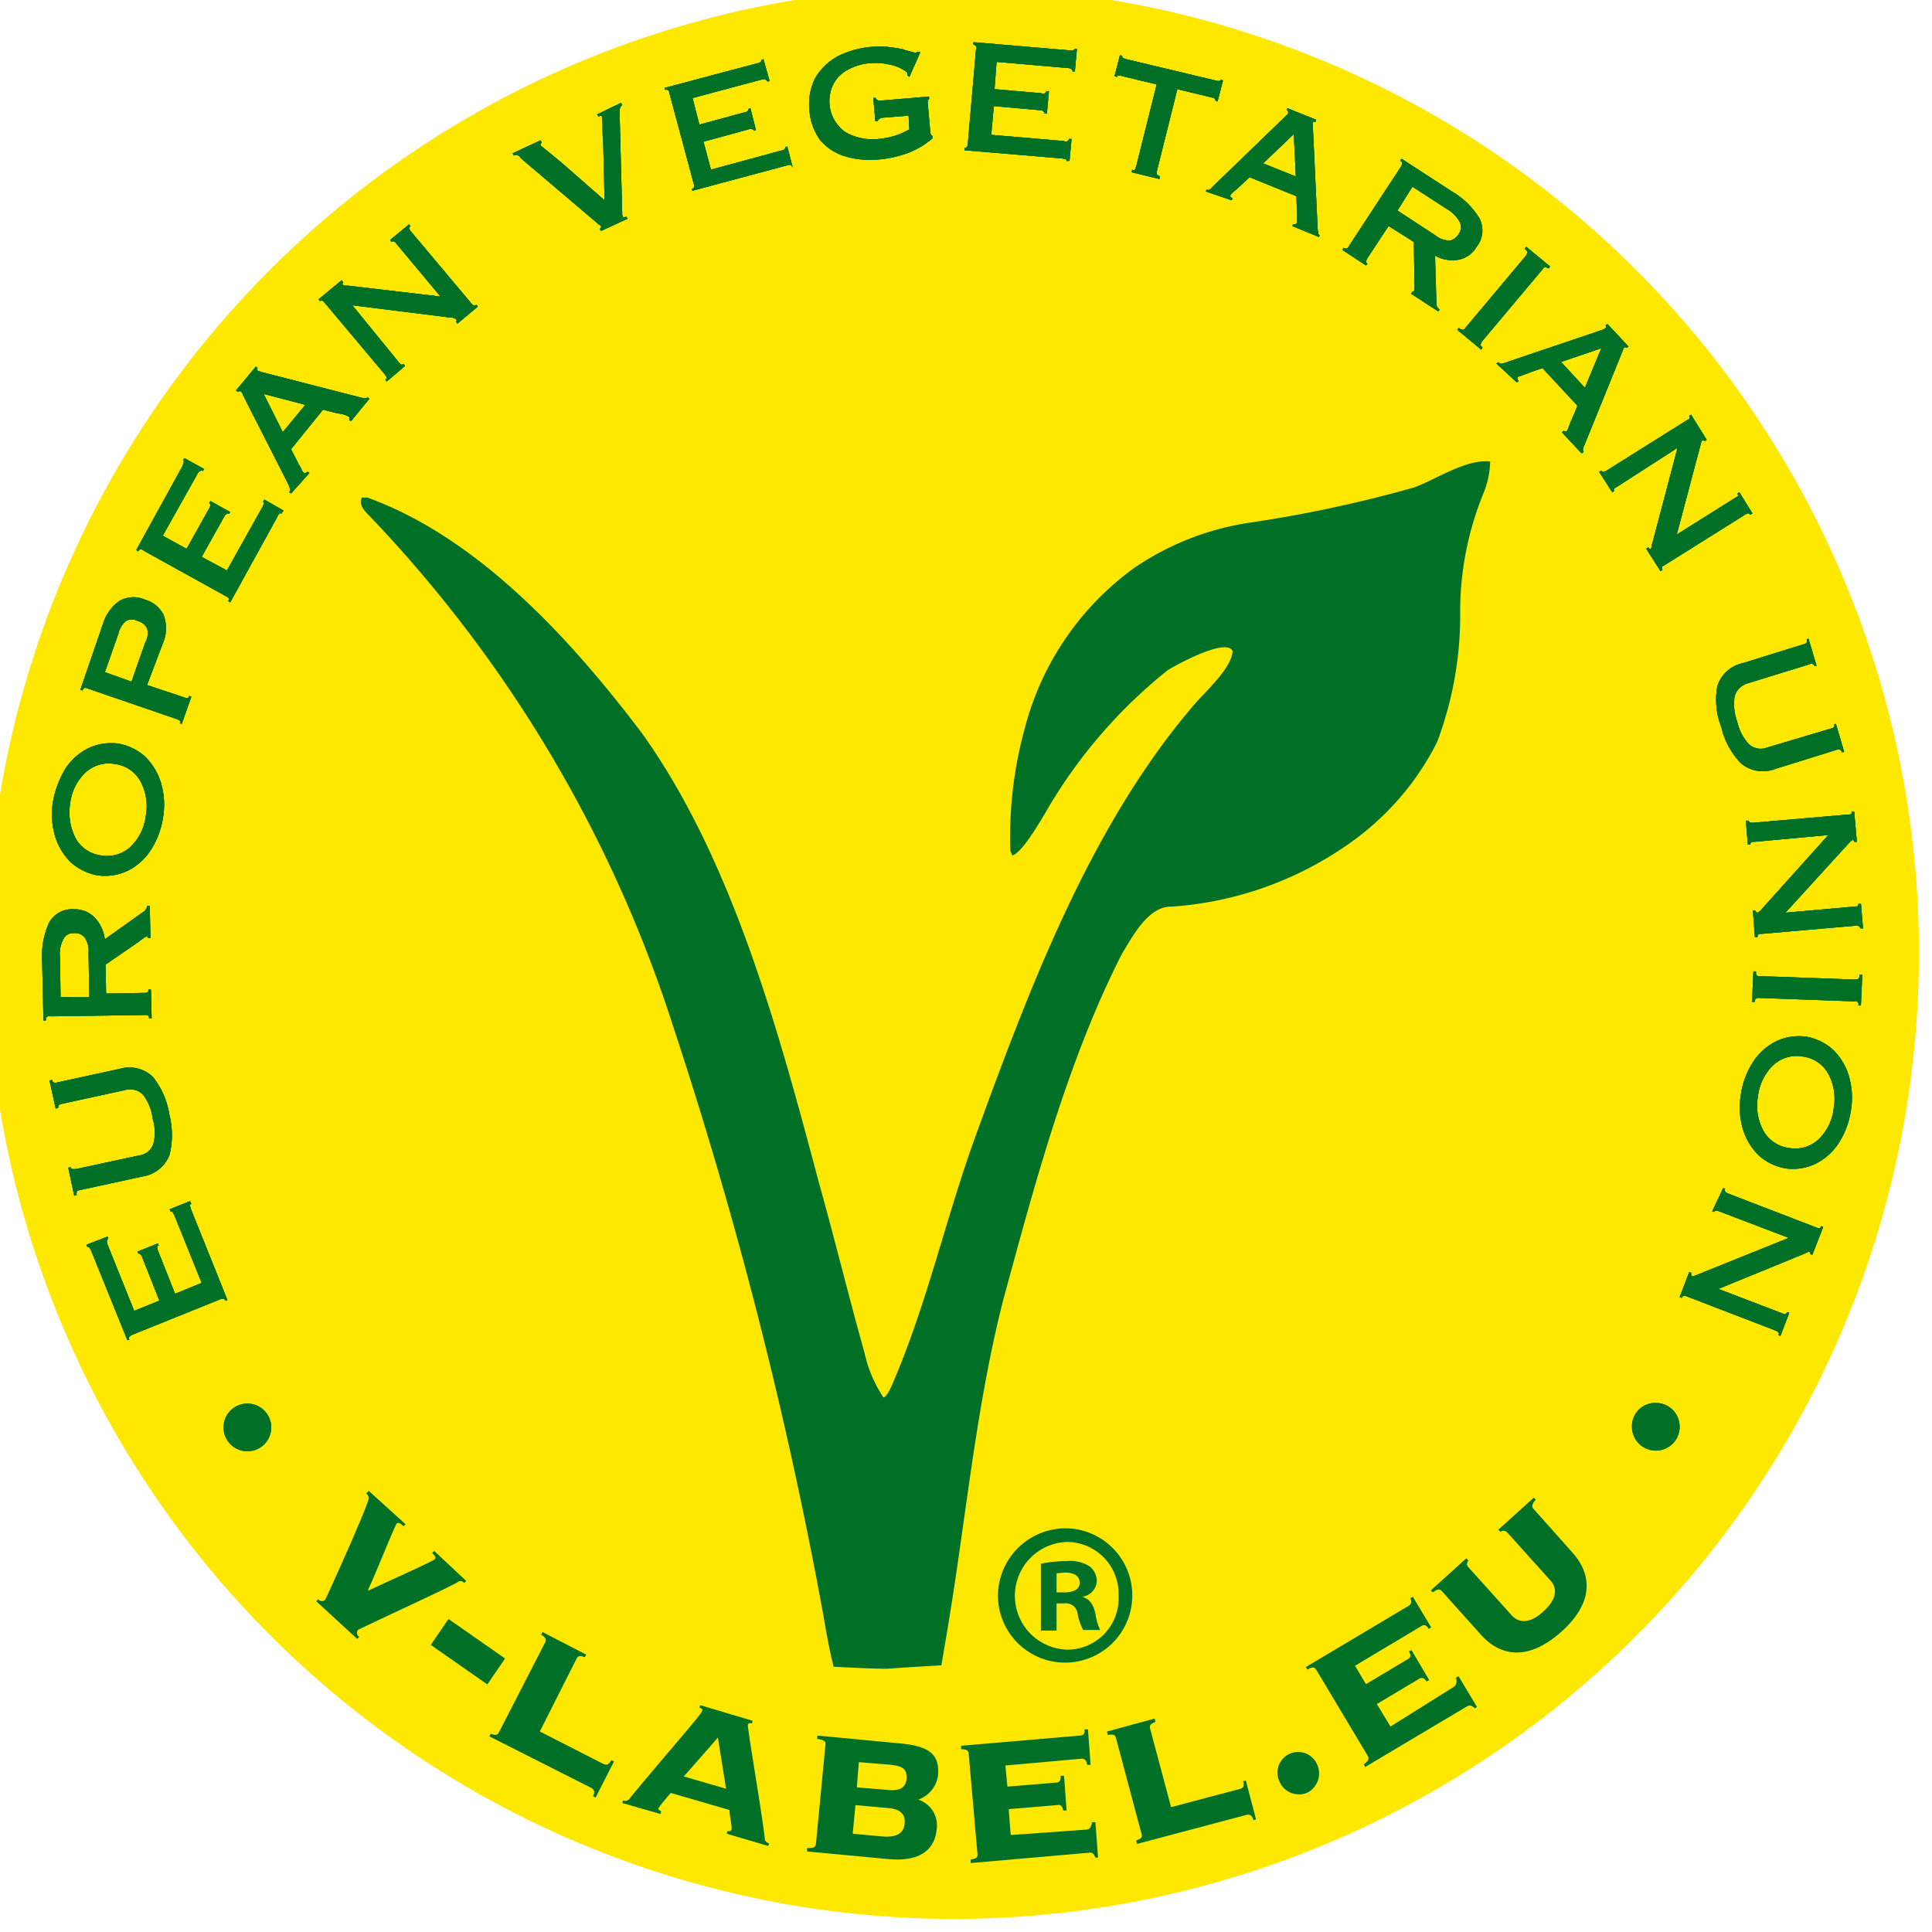 <svg xmlns="http://www.w3.org/2000/svg" xmlns:xlink="http://www.w3.org/1999/xlink" width="74" height="74" viewBox="0 0 74 74"><defs><clipPath id="a"><rect width="74" height="74" transform="translate(0.5 0.5)" fill="none"/></clipPath></defs><g transform="translate(-0.5 -0.5)"><g clip-path="url(#a)"><path d="M37,74A37,37,0,1,0,0,37,37.07,37.07,0,0,0,37,74" fill="#ffe800"/><path d="M77.087,115.686s.261-1.514.366-2.193c.627-3.943,1.018-7.964,2.011-11.829,1.2-4.413,2.454-9.139,4.543-13.239.392-.627.992-1.828,1.906-1.8a13.365,13.365,0,0,0,6.737-2.376,10.529,10.529,0,0,0,3.421-3.917,13.762,13.762,0,0,0,.888-5.04,11.974,11.974,0,0,1,.888-4.491,3.452,3.452,0,0,0,.261-1.227c-.914-.1-2.063.679-2.9.992A50.213,50.213,0,0,1,89.02,71.9a10.651,10.651,0,0,0-4.543,1.749,10.994,10.994,0,0,0-4.2,6.162,15.7,15.7,0,0,0-.548,4.674l.078.183c.392-.131,1.044-1.279,1.253-1.619a19.294,19.294,0,0,1,4.7-5.483c.339-.209,2.246-1.253,2.481-.731-.026.679-1.123,1.619-1.567,2.167-3.943,4.648-6.267,10.888-8.33,16.555-1.123,3.133-1.854,6.45-3.186,9.478-.052.1-.157.339-.287.392a5.055,5.055,0,0,1-.731-1.723c-.6-2.141-1.149-4.387-1.749-6.528-1.514-5.692-3.29-12.325-6.763-17.181C62.961,76.467,59.384,72.5,55.1,70.957h-.209c-.157.339.209.6.418.836A50.654,50.654,0,0,1,66.8,91.167,168.829,168.829,0,0,1,72.57,113.78c.1.6.235,1.358.392,1.958,0,0,1.384.078,2.037.078.679-.052,2.089-.131,2.089-.131" transform="translate(-40.531 -51.399)" fill="#007027"/><path d="M18.569,178.1l-.783.313.026.078a.1.1,0,0,1,.078.026.57.57,0,0,1,.078.131l1.044,2.585-1.018.418-.653-1.645a.331.331,0,0,1-.026-.157.056.056,0,0,1,.052-.052l-.026-.078-.783.313.026.078a.1.1,0,0,1,.078.026.279.279,0,0,1,.078.131l.653,1.645-.966.392-1.018-2.533a.388.388,0,0,1-.026-.157c0-.026.026-.052.052-.078l-.026-.078-.809.313.026.078a.1.1,0,0,1,.078.026.571.571,0,0,1,.078.131l1.384,3.421.078-.026c-.026-.052-.026-.078,0-.1a.36.36,0,0,1,.1-.078l3.368-1.358a.284.284,0,0,1,.131-.026q.039,0,.078.078l.078-.026-1.384-3.447c-.026-.052-.026-.1-.052-.157,0-.026,0-.052.052-.078Z" transform="translate(-10.788 -131.595)" fill="#007027"/><path d="M10.14,163.446l.1-.026c-.026-.052,0-.1,0-.131a.136.136,0,0,1,.1-.052l2.4-.522a1.328,1.328,0,0,0,1.044-.809,3.152,3.152,0,0,0,0-1.567,3.06,3.06,0,0,0-.627-1.436,1.3,1.3,0,0,0-1.279-.313l-2.4.522c-.052.026-.1,0-.131,0a.136.136,0,0,1-.052-.1l-.1.026.235,1.071.1-.026c0-.052,0-.078.026-.1a.136.136,0,0,1,.1-.052L12.1,159.4a.678.678,0,0,1,.679.183,1.886,1.886,0,0,1,.366.914,1.749,1.749,0,0,1,.026.966.657.657,0,0,1-.548.444l-2.428.522h-.131c-.026,0-.052-.052-.052-.078l-.1.026Z" transform="translate(-6.798 -117.15)" fill="#007027"/><path d="M8.805,138.3l-.026-1.567a1.162,1.162,0,0,1,.131-.653.4.4,0,0,1,.392-.235.47.47,0,0,1,.418.157.873.873,0,0,1,.157.6l.026,1.7Zm1.723-1.253,1.253-.862a1.105,1.105,0,0,1,.183-.131.226.226,0,0,1,.157-.078c.026,0,.026,0,.026.026v.026h.1l-.026-1.227h-.1a.2.2,0,0,1-.052.131.2.2,0,0,1-.1.1L10.5,136.079a1.473,1.473,0,0,0-.392-.836,1.063,1.063,0,0,0-.783-.313,1,1,0,0,0-.966.522,3.066,3.066,0,0,0-.261,1.436l.052,2.3h.1a.12.12,0,0,1,.157-.157l3.629-.052a.2.2,0,0,1,.131.026c.026.026.026.052.026.1h.1l-.026-1.1h-.1c0,.052,0,.078-.026.1a.2.2,0,0,1-.131.026l-1.462.026Z" transform="translate(-5.985 -99.602)" fill="#007027"/><path d="M9.575,113.138a2.93,2.93,0,0,0,.078,1.358,2.358,2.358,0,0,0,.6.992,2.075,2.075,0,0,0,1.018.5,2.041,2.041,0,0,0,1.123-.157,2.232,2.232,0,0,0,.888-.757,3.127,3.127,0,0,0,.5-1.279,2.93,2.93,0,0,0-.078-1.358,2.358,2.358,0,0,0-.6-.992,2.075,2.075,0,0,0-1.018-.5,2.041,2.041,0,0,0-1.123.157,2.232,2.232,0,0,0-.888.757,3.742,3.742,0,0,0-.5,1.279m.653.1a1.96,1.96,0,0,1,.6-1.2,1.318,1.318,0,0,1,1.123-.313,1.3,1.3,0,0,1,.966.653,2.017,2.017,0,0,1,.209,1.332,1.959,1.959,0,0,1-.6,1.2,1.318,1.318,0,0,1-1.123.313,1.3,1.3,0,0,1-.966-.653,2.191,2.191,0,0,1-.209-1.332" transform="translate(-7.042 -81.961)" fill="#007027"/><path d="M16.859,91.31a1.446,1.446,0,0,0,.026-1.1,1.133,1.133,0,0,0-.705-.574,1.082,1.082,0,0,0-.992.052,1.7,1.7,0,0,0-.627.888L13.7,93.086l.078.026a.36.36,0,0,1,.078-.1.284.284,0,0,1,.131.026l3.421,1.175.1.052c.026.026.026.052,0,.1l.078.026.366-1.044-.078-.026c-.026.052-.026.078-.078.078a.284.284,0,0,1-.131-.026l-1.41-.47Zm-2.219,1.1.522-1.488a.851.851,0,0,1,.287-.47.442.442,0,0,1,.444,0,.53.53,0,0,1,.366.287.736.736,0,0,1-.078.548l-.522,1.488Z" transform="translate(-10.123 -66.165)" fill="#007027"/><path d="M27.54,71.111l-.731-.418-.052.078c.026.026.052.052.026.078a.441.441,0,0,1-.052.131l-1.358,2.428-.966-.522.862-1.541c.026-.052.078-.1.1-.1a.049.049,0,0,1,.078,0l.052-.078-.757-.418-.052.078c.026.026.052.026.052.078a.441.441,0,0,1-.052.131l-.862,1.541-.914-.5L24.25,69.7c.026-.052.078-.1.1-.1a.079.079,0,0,1,.1,0l.052-.078-.757-.418-.052.078c.026,0,.026.026.026.078a1.027,1.027,0,0,1-.052.157L21.9,72.625l.078.052q.039-.078.078-.078a.169.169,0,0,1,.131.052L25.347,74.4a.36.36,0,0,1,.1.078c.026.026,0,.052-.026.1l.078.052,1.8-3.264a.57.57,0,0,1,.078-.131.049.049,0,0,1,.078,0Z" transform="translate(-16.182 -51.057)" fill="#007027"/><path d="M39.32,59.773l-.078-.052c-.026.026-.052.052-.078.052a.1.1,0,0,1-.078-.026.323.323,0,0,1-.052-.078,1.145,1.145,0,0,0-.131-.235c-.052-.131-.157-.313-.287-.574l1.227-1.514c.287.078.5.131.653.157a.77.77,0,0,1,.261.078c.052.026.078.026.078.052.026.026.026.026.026.052s0,.026-.026.052l.078.052.705-.862-.078-.052c-.026.026-.052.026-.1.026a.51.51,0,0,1-.183-.026l-3.76-.966c-.026,0-.052-.026-.078-.026s-.052-.026-.078-.026c-.026-.026-.026-.026-.026-.052s0-.026.026-.052l-.078-.052-.757.914.078.052c.026-.026.026-.026.052-.026h.052l.052.052c0,.026.026.052.026.078l1.7,3.342a1.649,1.649,0,0,1,.1.235.123.123,0,0,1-.026.157l.078.052Zm-.157-2.611L38.3,58.207l-.731-1.462Z" transform="translate(-26.969 -41.156)" fill="#007027"/><path d="M49.906,37.907l3.76.47a.2.2,0,0,1,.131.026c.026,0,.052.026.078.026,0,.026.026.026.026.052s-.026.026-.026.052l.052.078.783-.653-.052-.078c-.026.026-.052.026-.1.026-.026,0-.052-.026-.1-.078l-2.324-2.768c-.026-.052-.052-.078-.052-.1s0-.052.052-.078l-.052-.078-.731.6.052.078a.1.1,0,0,1,.078-.026c.026,0,.052.026.1.078l1.7,2.037-3.551-.418h-.1a.1.1,0,0,1-.078-.026c-.026-.026-.026-.026-.026-.052s.026-.026.026-.052l-.052-.078-.888.731.052.078a.1.1,0,0,1,.078-.026c.026,0,.052.026.1.078l2.324,2.768c.026.052.052.078.052.1s0,.052-.052.078l.052.078.705-.6-.052-.078a.1.1,0,0,1-.078.026c-.026,0-.052-.026-.1-.078Z" transform="translate(-35.91 -25.713)" fill="#007027"/><path d="M80.338,17.444l.052.078c.026,0,.052-.026.078-.026s.052,0,.052.026a2.838,2.838,0,0,1,.026.339,5.68,5.68,0,0,0,.026.653l.052,2.219-1.671-1.462c-.261-.209-.444-.366-.574-.47s-.209-.157-.209-.183v-.052l.052-.052-.052-.078-1.071.5.052.078q.117-.039.157,0a.2.2,0,0,1,.1.1l2.951,2.507c.026.026.052.052.078.052l.052.052v.052c0,.026-.026.026-.052.052l.052.078,1.018-.47-.052-.078c-.026,0-.052.026-.078.026s-.026,0-.052-.026c0-.026-.026-.052-.026-.078V21.2l-.1-3.838a.444.444,0,0,1,.026-.183.361.361,0,0,1,.078-.1L81.252,17Z" transform="translate(-56.968 -12.561)" fill="#007027"/><path d="M104.309,14.752l-.209-.809-.078.026a.1.1,0,0,1-.026.078.2.2,0,0,1-.131.052l-2.689.731-.287-1.071,1.723-.47a.166.166,0,0,1,.157,0,.056.056,0,0,1,.052.052l.078-.026-.209-.836-.078.026a.1.1,0,0,1-.026.078.2.2,0,0,1-.131.052l-1.723.47-.261-1.018,2.637-.705q.117-.039.157,0c.026.026.052.026.078.078l.078-.026-.235-.836-.078.026a.1.1,0,0,1-.026.078.2.2,0,0,1-.131.052L99.4,11.7l.026.078c.052-.026.078,0,.1,0a.136.136,0,0,1,.052.1l.94,3.5a.117.117,0,0,1,0,.131c0,.026-.026.052-.078.052l.026.078,3.6-.966a.331.331,0,0,1,.157-.026.056.056,0,0,1,.052.052Z" transform="translate(-73.445 -7.832)" fill="#007027"/><path d="M124.425,11.9a2.418,2.418,0,0,1-.444.209,2.8,2.8,0,0,1-.705.157,2.108,2.108,0,0,1-1.306-.261,1.457,1.457,0,0,1-.444-1.854,1.3,1.3,0,0,1,.574-.548,2.082,2.082,0,0,1,.809-.235,2.3,2.3,0,0,1,.757.052,1.525,1.525,0,0,1,.5.183c.131.078.183.1.183.157v.078l.078.052.418-.94-.1-.026c-.026.026-.052.026-.078.052-.026,0-.078-.026-.183-.052a2.425,2.425,0,0,1-.339-.1c-.157-.026-.313-.052-.522-.078a3.557,3.557,0,0,0-1.958.366,2.262,2.262,0,0,0-.836.809,2.207,2.207,0,0,0-.235,1.2A2.255,2.255,0,0,0,121,12.3a2,2,0,0,0,.94.627,3.392,3.392,0,0,0,1.279.131,4.283,4.283,0,0,0,1.175-.261,3.15,3.15,0,0,0,.914-.548v-.1a.056.056,0,0,1-.052-.052.1.1,0,0,1-.026-.078l-.1-1.123v-.1c0-.026.026-.026.052-.052v-.1l-1.854.157a.2.2,0,0,1-.131-.026c-.026-.026-.052-.026-.052-.078h-.1l.078.888h.1c0-.026,0-.052.052-.078a.2.2,0,0,1,.131-.052l.992-.078Z" transform="translate(-89.096 -6.447)" fill="#007027"/><path d="M147.421,12.643l.078-.836h-.1c0,.026-.026.052-.052.078s-.078.026-.157,0l-2.768-.235.1-1.1,1.776.157a.153.153,0,0,1,.131.052c.026.026.052.052.026.078h.1l.078-.862h-.1c0,.026-.026.052-.052.078s-.078.026-.157,0L144.549,9.9l.078-1.044,2.716.235a.221.221,0,0,1,.157.052c.026.026.052.052.026.078h.1l.078-.862h-.1a.056.056,0,0,1-.052.052.3.3,0,0,1-.157,0L143.739,8.1v.1a.136.136,0,0,1,.1.052.116.116,0,0,1,0,.131l-.313,3.6a1.132,1.132,0,0,1-.026.131c-.026.026-.052.026-.1.026v.1l3.708.313c.078,0,.1.026.157.026.026.026.052.026.052.078Z" transform="translate(-105.956 -5.985)" fill="#007027"/><path d="M167.123,14.622a.136.136,0,0,1-.1-.052v-.131l.783-3.133,1.306.313c.078.026.1.026.131.052a.1.1,0,0,1,.026.078l.078.026.209-.809-.1-.026a.056.056,0,0,1-.052.052.459.459,0,0,1-.157-.026l-3.395-.809c-.052-.026-.1-.026-.131-.052a.1.1,0,0,1-.026-.078L165.609,10l-.209.809.1.026a.056.056,0,0,1,.052-.052.459.459,0,0,1,.157.026l1.306.313-.783,3.133c-.026.052-.026.1-.052.131s-.052.026-.1,0l-.026.1,1.071.261Z" transform="translate(-122.212 -7.389)" fill="#007027"/><path d="M179.792,21.325l.026-.078c-.026-.026-.052-.026-.078-.052v-.078l.052-.052a1.961,1.961,0,0,1,.209-.183c.1-.1.261-.235.47-.444l1.8.731c0,.313.026.522.026.653v.287c0,.052,0,.078-.026.1,0,.026-.026.026-.052.026h-.078l-.026.078,1.018.418.026-.078c-.026,0-.052-.026-.052-.078s-.026-.1-.026-.183l-.183-3.891v-.157c0-.026.026-.026.052-.026H183l.026-.078-1.1-.444-.026.078c.026,0,.026.026.052.052v.052c0,.026-.026.052-.052.078l-.052.052L179.166,20.7l-.183.183a.123.123,0,0,1-.157.026l-.026.078Zm2.454-.914-1.253-.5,1.175-1.123Z" transform="translate(-132.113 -13.152)" fill="#007027"/><path d="M201.489,26.271l1.332.862a1.33,1.33,0,0,1,.47.47.439.439,0,0,1-.026.47.529.529,0,0,1-.339.261.907.907,0,0,1-.574-.209l-1.436-.94Zm.052,2.115.026,1.514v.209c0,.078,0,.131-.026.157a.026.026,0,0,1-.026.026h-.026l-.052.078,1.044.679.052-.078c-.052-.026-.078-.078-.1-.1a.331.331,0,0,1-.026-.157l-.052-1.8a1.381,1.381,0,0,0,.888.157,1.028,1.028,0,0,0,.705-.5,1,1,0,0,0,.1-1.1A2.992,2.992,0,0,0,203,26.453L201.072,25.2l-.052.078c.052.026.078.052.078.1a.441.441,0,0,1-.052.131l-1.984,3.029a.36.36,0,0,1-.078.1.284.284,0,0,1-.131-.026l-.052.078.914.6.052-.078c-.052-.026-.052-.052-.052-.078a.441.441,0,0,1,.052-.131l.809-1.227Z" transform="translate(-146.89 -18.62)" fill="#007027"/><path d="M218.964,38.962a.14.14,0,0,1,.1-.078.441.441,0,0,1,.131.052l.052-.078-.914-.757-.052.078c.052.052.1.1.1.131a.441.441,0,0,1-.052.131l-2.324,2.768a.14.14,0,0,1-.1.078.4.4,0,0,1-.157-.078l-.052.078.914.757.052-.078c-.052-.052-.078-.078-.078-.1a.441.441,0,0,1,.052-.131Z" transform="translate(-159.377 -28.152)" fill="#007027"/><path d="M222.183,51.646l.078-.052c-.026-.026-.052-.052-.052-.078a.1.1,0,0,1,.026-.078.114.114,0,0,1,.078-.026c.052-.026.131-.052.261-.1s.339-.131.6-.209l1.332,1.436c-.1.287-.209.5-.261.627s-.078.209-.1.261-.026.078-.052.078c-.026.026-.026.026-.052.026s-.026-.026-.052-.026l-.078.052.757.809.078-.052c-.026-.026-.026-.052-.026-.1a.371.371,0,0,1,.052-.157l1.462-3.6c0-.026.026-.052.026-.078a.091.091,0,0,1,.026-.052c.026-.026.026-.026.052-.026s.026,0,.052.026l.078-.052-.809-.862-.078.052c.026.026.026.026.026.052s0,.026-.026.052-.052.026-.078.052c-.026,0-.052.026-.078.026l-3.551,1.2a2.4,2.4,0,0,1-.235.078c-.052.026-.1,0-.157-.052l-.078.052Zm2.611.209-.914-.992,1.541-.522Z" transform="translate(-163.589 -36.501)" fill="#007027"/><path d="M239.5,63.979l-.966,3.656a.284.284,0,0,0-.026.131c0,.026-.026.052-.026.078h-.052c-.026,0-.026-.026-.052-.052l-.078.052.548.862.078-.052a.157.157,0,0,1-.026-.1c0-.026.052-.052.1-.078l3.081-1.932c.052-.026.078-.052.131-.052.026,0,.052.026.078.052l.078-.052-.5-.809-.078.052a.1.1,0,0,1,.026.078c0,.026-.052.052-.1.078l-2.246,1.41.914-3.447c0-.052.026-.078.026-.1a.056.056,0,0,1,.052-.052c.026,0,.026-.026.052,0a.026.026,0,0,1,.026.026l.078-.052-.6-.966-.078.052a.1.1,0,0,1,.026.078c0,.026-.052.052-.1.078l-3.081,1.932c-.052.026-.078.052-.131.052-.026,0-.052-.026-.078-.052l-.078.052.5.783.078-.052a.049.049,0,0,1,0-.078c0-.026.052-.052.1-.078Z" transform="translate(-174.746 -46.328)" fill="#007027"/><path d="M257.151,95.6l-.078.026a.117.117,0,0,1,0,.131.136.136,0,0,1-.1.052l-2.35.731a1.291,1.291,0,0,0-.966.888,2.859,2.859,0,0,0,.157,1.567,2.911,2.911,0,0,0,.757,1.384,1.306,1.306,0,0,0,1.306.209l2.35-.731a.117.117,0,0,1,.131,0c.026,0,.052.052.078.1l.078-.026-.313-1.071-.078.026c.026.052.026.078,0,.1a.136.136,0,0,1-.1.052l-2.454.731a.671.671,0,0,1-.705-.131,1.87,1.87,0,0,1-.444-.862,1.927,1.927,0,0,1-.1-.966.727.727,0,0,1,.5-.5l2.376-.731a.117.117,0,0,1,.131,0c.026,0,.052.026.052.078l.078-.026Z" transform="translate(-187.381 -70.637)" fill="#007027"/><path d="M261.16,121.888l-2.533,2.82c-.026.026-.052.078-.1.1-.026.026-.052.052-.078.052s-.026,0-.052-.026-.026-.026-.026-.052h-.1l.078,1.018h.1c0-.052,0-.078.026-.1s.052-.026.131-.026l3.6-.313a.2.2,0,0,1,.131.026c.026.026.052.052.052.078h.1l-.078-.94h-.1c0,.052,0,.078-.026.078-.026.026-.052.026-.131.026l-2.637.235,2.428-2.663.078-.078c.026-.026.052-.026.052-.052.026,0,.052,0,.052.026a.091.091,0,0,1,.026.052h.1l-.1-1.149h-.1c0,.052,0,.078-.026.078-.026.026-.052.026-.131.026l-3.6.313h-.131c-.026-.026-.052-.052-.052-.078H258l.078.914h.1a.1.1,0,0,1,.026-.078c.026-.026.052-.026.131-.026Z" transform="translate(-190.632 -89.405)" fill="#007027"/><path d="M262.817,145.549a.12.12,0,0,1,.157.157h.1l.052-1.175h-.1a.221.221,0,0,1-.052.157.2.2,0,0,1-.131.026l-3.63-.131a.2.2,0,0,1-.131-.026c-.026-.026-.026-.078-.026-.157h-.1l-.052,1.175h.1a.153.153,0,0,1,.052-.131.2.2,0,0,1,.131-.026Z" transform="translate(-191.297 -106.695)" fill="#007027"/><path d="M261.379,156.791a2.93,2.93,0,0,0-.078-1.358,2.358,2.358,0,0,0-.6-.992,2.075,2.075,0,0,0-1.018-.5,2.041,2.041,0,0,0-1.123.157,2.232,2.232,0,0,0-.888.757,3.127,3.127,0,0,0-.5,1.279,2.931,2.931,0,0,0,.078,1.358,2.357,2.357,0,0,0,.6.992,2.075,2.075,0,0,0,1.018.5,2.041,2.041,0,0,0,1.123-.157,2.232,2.232,0,0,0,.888-.757,3.128,3.128,0,0,0,.5-1.279m-.653-.1a1.959,1.959,0,0,1-.6,1.2A1.318,1.318,0,0,1,259,158.2a1.3,1.3,0,0,1-.966-.653,2.017,2.017,0,0,1-.209-1.332,1.96,1.96,0,0,1,.6-1.2,1.318,1.318,0,0,1,1.123-.313,1.3,1.3,0,0,1,.966.653,2.017,2.017,0,0,1,.209,1.332" transform="translate(-189.99 -113.733)" fill="#007027"/><path d="M252.478,178.106l-3.5,1.41c-.052.026-.078.026-.131.052-.026,0-.052.026-.078,0-.026,0-.026-.026-.026-.052v-.078l-.078-.026-.366.966.078.026c.026-.052.026-.052.078-.078a.284.284,0,0,1,.131.026l3.395,1.306c.052.026.1.052.1.078.026.026.026.052,0,.1l.078.026.339-.888-.078-.026c-.026.026-.026.052-.052.078a.284.284,0,0,1-.131-.026l-2.454-.94,3.316-1.358c.026-.026.078-.026.1-.052.026,0,.052-.026.078,0a.026.026,0,0,1,.026.026v.052l.078.026.418-1.071-.078-.026c-.026.026-.026.052-.052.078a.284.284,0,0,1-.131-.026l-3.395-1.306c-.052-.026-.1-.052-.1-.078-.026-.026-.026-.052,0-.1l-.078-.026-.418.888.078.026a.056.056,0,0,1,.052-.052.284.284,0,0,1,.131.026Z" transform="translate(-183.465 -130.192)" fill="#007027"/><path d="M35.614,207.8a.914.914,0,0,1,0,1.828.914.914,0,0,1,0-1.828" transform="translate(-25.639 -153.54)" fill="#007027"/><path d="M242.211,207.7a.914.914,0,1,1-.914.914.892.892,0,0,1,.914-.914" transform="translate(-178.29 -153.466)" fill="#007027"/><path d="M18.569,178.1l-.783.313.026.078a.1.1,0,0,1,.078.026.57.57,0,0,1,.078.131l1.044,2.585-1.018.418-.653-1.645a.331.331,0,0,1-.026-.157.056.056,0,0,1,.052-.052l-.026-.078-.783.313.026.078a.1.1,0,0,1,.078.026.279.279,0,0,1,.078.131l.653,1.645-.966.392-1.018-2.533a.388.388,0,0,1-.026-.157c0-.026.026-.052.052-.078l-.026-.078-.809.313.026.078a.1.1,0,0,1,.078.026.571.571,0,0,1,.078.131l1.384,3.421.078-.026c-.026-.052-.026-.078,0-.1a.36.36,0,0,1,.1-.078l3.368-1.358a.284.284,0,0,1,.131-.026q.039,0,.078.078l.078-.026-1.384-3.447c-.026-.052-.026-.1-.052-.157,0-.026,0-.052.052-.078Z" transform="translate(-10.788 -131.595)" fill="#007027"/><path d="M10.14,163.446l.1-.026c-.026-.052,0-.1,0-.131a.136.136,0,0,1,.1-.052l2.4-.522a1.328,1.328,0,0,0,1.044-.809,3.152,3.152,0,0,0,0-1.567,3.06,3.06,0,0,0-.627-1.436,1.3,1.3,0,0,0-1.279-.313l-2.4.522c-.052.026-.1,0-.131,0a.136.136,0,0,1-.052-.1l-.1.026.235,1.071.1-.026c0-.052,0-.078.026-.1a.136.136,0,0,1,.1-.052L12.1,159.4a.678.678,0,0,1,.679.183,1.886,1.886,0,0,1,.366.914,1.749,1.749,0,0,1,.026.966.657.657,0,0,1-.548.444l-2.428.522h-.131c-.026,0-.052-.052-.052-.078l-.1.026Z" transform="translate(-6.798 -117.15)" fill="#007027"/><path d="M8.805,138.3l-.026-1.567a1.162,1.162,0,0,1,.131-.653.4.4,0,0,1,.392-.235.47.47,0,0,1,.418.157.873.873,0,0,1,.157.6l.026,1.7Zm1.723-1.253,1.253-.862a1.105,1.105,0,0,1,.183-.131.226.226,0,0,1,.157-.078c.026,0,.026,0,.026.026v.026h.1l-.026-1.227h-.1a.2.2,0,0,1-.052.131.2.2,0,0,1-.1.1L10.5,136.079a1.473,1.473,0,0,0-.392-.836,1.063,1.063,0,0,0-.783-.313,1,1,0,0,0-.966.522,3.066,3.066,0,0,0-.261,1.436l.052,2.3h.1a.12.12,0,0,1,.157-.157l3.629-.052a.2.2,0,0,1,.131.026c.026.026.026.052.026.1h.1l-.026-1.1h-.1c0,.052,0,.078-.026.1a.2.2,0,0,1-.131.026l-1.462.026Z" transform="translate(-5.985 -99.602)" fill="#007027"/><path d="M9.575,113.138a2.93,2.93,0,0,0,.078,1.358,2.358,2.358,0,0,0,.6.992,2.075,2.075,0,0,0,1.018.5,2.041,2.041,0,0,0,1.123-.157,2.232,2.232,0,0,0,.888-.757,3.127,3.127,0,0,0,.5-1.279,2.93,2.93,0,0,0-.078-1.358,2.358,2.358,0,0,0-.6-.992,2.075,2.075,0,0,0-1.018-.5,2.041,2.041,0,0,0-1.123.157,2.232,2.232,0,0,0-.888.757,3.742,3.742,0,0,0-.5,1.279m.653.1a1.96,1.96,0,0,1,.6-1.2,1.318,1.318,0,0,1,1.123-.313,1.3,1.3,0,0,1,.966.653,2.017,2.017,0,0,1,.209,1.332,1.959,1.959,0,0,1-.6,1.2,1.318,1.318,0,0,1-1.123.313,1.3,1.3,0,0,1-.966-.653,2.191,2.191,0,0,1-.209-1.332" transform="translate(-7.042 -81.961)" fill="#007027"/><path d="M16.859,91.31a1.446,1.446,0,0,0,.026-1.1,1.133,1.133,0,0,0-.705-.574,1.082,1.082,0,0,0-.992.052,1.7,1.7,0,0,0-.627.888L13.7,93.086l.078.026a.36.36,0,0,1,.078-.1.284.284,0,0,1,.131.026l3.421,1.175.1.052c.026.026.026.052,0,.1l.078.026.366-1.044-.078-.026c-.026.052-.026.078-.078.078a.284.284,0,0,1-.131-.026l-1.41-.47Zm-2.219,1.1.522-1.488a.851.851,0,0,1,.287-.47.442.442,0,0,1,.444,0,.53.53,0,0,1,.366.287.736.736,0,0,1-.078.548l-.522,1.488Z" transform="translate(-10.123 -66.165)" fill="#007027"/><path d="M27.54,71.111l-.731-.418-.052.078c.026.026.052.052.026.078a.441.441,0,0,1-.052.131l-1.358,2.428-.966-.522.862-1.541c.026-.052.078-.1.1-.1a.049.049,0,0,1,.078,0l.052-.078-.757-.418-.052.078c.026.026.052.026.052.078a.441.441,0,0,1-.052.131l-.862,1.541-.914-.5L24.25,69.7c.026-.052.078-.1.1-.1a.079.079,0,0,1,.1,0l.052-.078-.757-.418-.052.078c.026,0,.026.026.026.078a1.027,1.027,0,0,1-.052.157L21.9,72.625l.078.052q.039-.078.078-.078a.169.169,0,0,1,.131.052L25.347,74.4a.36.36,0,0,1,.1.078c.026.026,0,.052-.026.1l.078.052,1.8-3.264a.57.57,0,0,1,.078-.131.049.049,0,0,1,.078,0Z" transform="translate(-16.182 -51.057)" fill="#007027"/><path d="M39.32,59.773l-.078-.052c-.026.026-.052.052-.078.052a.1.1,0,0,1-.078-.026.323.323,0,0,1-.052-.078,1.145,1.145,0,0,0-.131-.235c-.052-.131-.157-.313-.287-.574l1.227-1.514c.287.078.5.131.653.157a.77.77,0,0,1,.261.078c.052.026.078.026.078.052.026.026.026.026.026.052s0,.026-.026.052l.078.052.705-.862-.078-.052c-.026.026-.052.026-.1.026a.51.51,0,0,1-.183-.026l-3.76-.966c-.026,0-.052-.026-.078-.026s-.052-.026-.078-.026c-.026-.026-.026-.026-.026-.052s0-.026.026-.052l-.078-.052-.757.914.078.052c.026-.026.026-.026.052-.026h.052l.052.052c0,.026.026.052.026.078l1.7,3.342a1.649,1.649,0,0,1,.1.235.123.123,0,0,1-.026.157l.078.052Zm-.157-2.611L38.3,58.207l-.731-1.462Z" transform="translate(-26.969 -41.156)" fill="#007027"/><path d="M49.906,37.907l3.76.47a.2.2,0,0,1,.131.026c.026,0,.052.026.078.026,0,.026.026.026.026.052s-.026.026-.026.052l.052.078.783-.653-.052-.078c-.026.026-.052.026-.1.026-.026,0-.052-.026-.1-.078l-2.324-2.768c-.026-.052-.052-.078-.052-.1s0-.052.052-.078l-.052-.078-.731.6.052.078a.1.1,0,0,1,.078-.026c.026,0,.052.026.1.078l1.7,2.037-3.551-.418h-.1a.1.1,0,0,1-.078-.026c-.026-.026-.026-.026-.026-.052s.026-.026.026-.052l-.052-.078-.888.731.052.078a.1.1,0,0,1,.078-.026c.026,0,.052.026.1.078l2.324,2.768c.026.052.052.078.052.1s0,.052-.052.078l.052.078.705-.6-.052-.078a.1.1,0,0,1-.078.026c-.026,0-.052-.026-.1-.078Z" transform="translate(-35.91 -25.713)" fill="#007027"/><path d="M80.338,17.444l.052.078c.026,0,.052-.026.078-.026s.052,0,.052.026a2.838,2.838,0,0,1,.026.339,5.68,5.68,0,0,0,.026.653l.052,2.219-1.671-1.462c-.261-.209-.444-.366-.574-.47s-.209-.157-.209-.183v-.052l.052-.052-.052-.078-1.071.5.052.078q.117-.039.157,0a.2.2,0,0,1,.1.1l2.951,2.507c.026.026.052.052.078.052l.052.052v.052c0,.026-.026.026-.052.052l.052.078,1.018-.47-.052-.078c-.026,0-.052.026-.078.026s-.026,0-.052-.026c0-.026-.026-.052-.026-.078V21.2l-.1-3.838a.444.444,0,0,1,.026-.183.361.361,0,0,1,.078-.1L81.252,17Z" transform="translate(-56.968 -12.561)" fill="#007027"/><path d="M104.309,14.752l-.209-.809-.078.026a.1.1,0,0,1-.026.078.2.2,0,0,1-.131.052l-2.689.731-.287-1.071,1.723-.47a.166.166,0,0,1,.157,0,.056.056,0,0,1,.052.052l.078-.026-.209-.836-.078.026a.1.1,0,0,1-.026.078.2.2,0,0,1-.131.052l-1.723.47-.261-1.018,2.637-.705q.117-.039.157,0c.026.026.052.026.078.078l.078-.026-.235-.836-.078.026a.1.1,0,0,1-.026.078.2.2,0,0,1-.131.052L99.4,11.7l.026.078c.052-.026.078,0,.1,0a.136.136,0,0,1,.052.1l.94,3.5a.117.117,0,0,1,0,.131c0,.026-.026.052-.078.052l.026.078,3.6-.966a.331.331,0,0,1,.157-.026.056.056,0,0,1,.052.052Z" transform="translate(-73.445 -7.832)" fill="#007027"/><path d="M124.425,11.9a2.418,2.418,0,0,1-.444.209,2.8,2.8,0,0,1-.705.157,2.108,2.108,0,0,1-1.306-.261,1.457,1.457,0,0,1-.444-1.854,1.3,1.3,0,0,1,.574-.548,2.082,2.082,0,0,1,.809-.235,2.3,2.3,0,0,1,.757.052,1.525,1.525,0,0,1,.5.183c.131.078.183.1.183.157v.078l.078.052.418-.94-.1-.026c-.026.026-.052.026-.078.052-.026,0-.078-.026-.183-.052a2.425,2.425,0,0,1-.339-.1c-.157-.026-.313-.052-.522-.078a3.557,3.557,0,0,0-1.958.366,2.262,2.262,0,0,0-.836.809,2.207,2.207,0,0,0-.235,1.2A2.255,2.255,0,0,0,121,12.3a2,2,0,0,0,.94.627,3.392,3.392,0,0,0,1.279.131,4.283,4.283,0,0,0,1.175-.261,3.15,3.15,0,0,0,.914-.548v-.1a.056.056,0,0,1-.052-.052.1.1,0,0,1-.026-.078l-.1-1.123v-.1c0-.026.026-.026.052-.052v-.1l-1.854.157a.2.2,0,0,1-.131-.026c-.026-.026-.052-.026-.052-.078h-.1l.078.888h.1c0-.026,0-.052.052-.078a.2.2,0,0,1,.131-.052l.992-.078Z" transform="translate(-89.096 -6.447)" fill="#007027"/><path d="M147.421,12.643l.078-.836h-.1c0,.026-.026.052-.052.078s-.078.026-.157,0l-2.768-.235.1-1.1,1.776.157a.153.153,0,0,1,.131.052c.026.026.052.052.026.078h.1l.078-.862h-.1c0,.026-.026.052-.052.078s-.078.026-.157,0L144.549,9.9l.078-1.044,2.716.235a.221.221,0,0,1,.157.052c.026.026.052.052.026.078h.1l.078-.862h-.1a.056.056,0,0,1-.052.052.3.3,0,0,1-.157,0L143.739,8.1v.1a.136.136,0,0,1,.1.052.116.116,0,0,1,0,.131l-.313,3.6a1.132,1.132,0,0,1-.026.131c-.026.026-.052.026-.1.026v.1l3.708.313c.078,0,.1.026.157.026.026.026.052.026.052.078Z" transform="translate(-105.956 -5.985)" fill="#007027"/><path d="M167.123,14.622a.136.136,0,0,1-.1-.052v-.131l.783-3.133,1.306.313c.078.026.1.026.131.052a.1.1,0,0,1,.026.078l.078.026.209-.809-.1-.026a.056.056,0,0,1-.052.052.459.459,0,0,1-.157-.026l-3.395-.809c-.052-.026-.1-.026-.131-.052a.1.1,0,0,1-.026-.078L165.609,10l-.209.809.1.026a.056.056,0,0,1,.052-.052.459.459,0,0,1,.157.026l1.306.313-.783,3.133c-.026.052-.026.1-.052.131s-.052.026-.1,0l-.026.1,1.071.261Z" transform="translate(-122.212 -7.389)" fill="#007027"/><path d="M179.792,21.325l.026-.078c-.026-.026-.052-.026-.078-.052v-.078l.052-.052a1.961,1.961,0,0,1,.209-.183c.1-.1.261-.235.47-.444l1.8.731c0,.313.026.522.026.653v.287c0,.052,0,.078-.026.1,0,.026-.026.026-.052.026h-.078l-.026.078,1.018.418.026-.078c-.026,0-.052-.026-.052-.078s-.026-.1-.026-.183l-.183-3.891v-.157c0-.026.026-.026.052-.026H183l.026-.078-1.1-.444-.026.078c.026,0,.026.026.052.052v.052c0,.026-.026.052-.052.078l-.052.052L179.166,20.7l-.183.183a.123.123,0,0,1-.157.026l-.026.078Zm2.454-.914-1.253-.5,1.175-1.123Z" transform="translate(-132.113 -13.152)" fill="#007027"/><path d="M201.489,26.271l1.332.862a1.33,1.33,0,0,1,.47.47.439.439,0,0,1-.026.47.529.529,0,0,1-.339.261.907.907,0,0,1-.574-.209l-1.436-.94Zm.052,2.115.026,1.514v.209c0,.078,0,.131-.026.157a.026.026,0,0,1-.026.026h-.026l-.052.078,1.044.679.052-.078c-.052-.026-.078-.078-.1-.1a.331.331,0,0,1-.026-.157l-.052-1.8a1.381,1.381,0,0,0,.888.157,1.028,1.028,0,0,0,.705-.5,1,1,0,0,0,.1-1.1A2.992,2.992,0,0,0,203,26.453L201.072,25.2l-.052.078c.052.026.078.052.078.1a.441.441,0,0,1-.052.131l-1.984,3.029a.36.36,0,0,1-.078.1.284.284,0,0,1-.131-.026l-.052.078.914.6.052-.078c-.052-.026-.052-.052-.052-.078a.441.441,0,0,1,.052-.131l.809-1.227Z" transform="translate(-146.89 -18.62)" fill="#007027"/><path d="M218.964,38.962a.14.14,0,0,1,.1-.078.441.441,0,0,1,.131.052l.052-.078-.914-.757-.052.078c.052.052.1.1.1.131a.441.441,0,0,1-.052.131l-2.324,2.768a.14.14,0,0,1-.1.078.4.4,0,0,1-.157-.078l-.052.078.914.757.052-.078c-.052-.052-.078-.078-.078-.1a.441.441,0,0,1,.052-.131Z" transform="translate(-159.377 -28.152)" fill="#007027"/><path d="M222.183,51.646l.078-.052c-.026-.026-.052-.052-.052-.078a.1.1,0,0,1,.026-.078.114.114,0,0,1,.078-.026c.052-.026.131-.052.261-.1s.339-.131.6-.209l1.332,1.436c-.1.287-.209.5-.261.627s-.078.209-.1.261-.026.078-.052.078c-.026.026-.026.026-.052.026s-.026-.026-.052-.026l-.078.052.757.809.078-.052c-.026-.026-.026-.052-.026-.1a.371.371,0,0,1,.052-.157l1.462-3.6c0-.026.026-.052.026-.078a.091.091,0,0,1,.026-.052c.026-.026.026-.026.052-.026s.026,0,.052.026l.078-.052-.809-.862-.078.052c.026.026.026.026.026.052s0,.026-.026.052-.052.026-.078.052c-.026,0-.052.026-.078.026l-3.551,1.2a2.4,2.4,0,0,1-.235.078c-.052.026-.1,0-.157-.052l-.078.052Zm2.611.209-.914-.992,1.541-.522Z" transform="translate(-163.589 -36.501)" fill="#007027"/><path d="M239.5,63.979l-.966,3.656a.284.284,0,0,0-.026.131c0,.026-.026.052-.026.078h-.052c-.026,0-.026-.026-.052-.052l-.078.052.548.862.078-.052a.157.157,0,0,1-.026-.1c0-.026.052-.052.1-.078l3.081-1.932c.052-.026.078-.052.131-.052.026,0,.052.026.078.052l.078-.052-.5-.809-.078.052a.1.1,0,0,1,.026.078c0,.026-.052.052-.1.078l-2.246,1.41.914-3.447c0-.052.026-.078.026-.1a.056.056,0,0,1,.052-.052c.026,0,.026-.026.052,0a.026.026,0,0,1,.026.026l.078-.052-.6-.966-.078.052a.1.1,0,0,1,.026.078c0,.026-.052.052-.1.078l-3.081,1.932c-.052.026-.078.052-.131.052-.026,0-.052-.026-.078-.052l-.078.052.5.783.078-.052a.049.049,0,0,1,0-.078c0-.026.052-.052.1-.078Z" transform="translate(-174.746 -46.328)" fill="#007027"/><path d="M257.151,95.6l-.078.026a.117.117,0,0,1,0,.131.136.136,0,0,1-.1.052l-2.35.731a1.291,1.291,0,0,0-.966.888,2.859,2.859,0,0,0,.157,1.567,2.911,2.911,0,0,0,.757,1.384,1.306,1.306,0,0,0,1.306.209l2.35-.731a.117.117,0,0,1,.131,0c.026,0,.052.052.078.1l.078-.026-.313-1.071-.078.026c.026.052.026.078,0,.1a.136.136,0,0,1-.1.052l-2.454.731a.671.671,0,0,1-.705-.131,1.87,1.87,0,0,1-.444-.862,1.927,1.927,0,0,1-.1-.966.727.727,0,0,1,.5-.5l2.376-.731a.117.117,0,0,1,.131,0c.026,0,.052.026.052.078l.078-.026Z" transform="translate(-187.381 -70.637)" fill="#007027"/><path d="M261.16,121.888l-2.533,2.82c-.026.026-.052.078-.1.1-.026.026-.052.052-.078.052s-.026,0-.052-.026-.026-.026-.026-.052h-.1l.078,1.018h.1c0-.052,0-.078.026-.1s.052-.026.131-.026l3.6-.313a.2.2,0,0,1,.131.026c.026.026.052.052.052.078h.1l-.078-.94h-.1c0,.052,0,.078-.026.078-.026.026-.052.026-.131.026l-2.637.235,2.428-2.663.078-.078c.026-.026.052-.026.052-.052.026,0,.052,0,.052.026a.091.091,0,0,1,.026.052h.1l-.1-1.149h-.1c0,.052,0,.078-.026.078-.026.026-.052.026-.131.026l-3.6.313h-.131c-.026-.026-.052-.052-.052-.078H258l.078.914h.1a.1.1,0,0,1,.026-.078c.026-.026.052-.026.131-.026Z" transform="translate(-190.632 -89.405)" fill="#007027"/><path d="M262.817,145.549a.12.12,0,0,1,.157.157h.1l.052-1.175h-.1a.221.221,0,0,1-.052.157.2.2,0,0,1-.131.026l-3.63-.131a.2.2,0,0,1-.131-.026c-.026-.026-.026-.078-.026-.157h-.1l-.052,1.175h.1a.153.153,0,0,1,.052-.131.2.2,0,0,1,.131-.026Z" transform="translate(-191.297 -106.695)" fill="#007027"/><path d="M261.379,156.791a2.93,2.93,0,0,0-.078-1.358,2.358,2.358,0,0,0-.6-.992,2.075,2.075,0,0,0-1.018-.5,2.041,2.041,0,0,0-1.123.157,2.232,2.232,0,0,0-.888.757,3.127,3.127,0,0,0-.5,1.279,2.931,2.931,0,0,0,.078,1.358,2.357,2.357,0,0,0,.6.992,2.075,2.075,0,0,0,1.018.5,2.041,2.041,0,0,0,1.123-.157,2.232,2.232,0,0,0,.888-.757,3.128,3.128,0,0,0,.5-1.279m-.653-.1a1.959,1.959,0,0,1-.6,1.2A1.318,1.318,0,0,1,259,158.2a1.3,1.3,0,0,1-.966-.653,2.017,2.017,0,0,1-.209-1.332,1.96,1.96,0,0,1,.6-1.2,1.318,1.318,0,0,1,1.123-.313,1.3,1.3,0,0,1,.966.653,2.017,2.017,0,0,1,.209,1.332" transform="translate(-189.99 -113.733)" fill="#007027"/><path d="M252.478,178.106l-3.5,1.41c-.052.026-.078.026-.131.052-.026,0-.052.026-.078,0-.026,0-.026-.026-.026-.052v-.078l-.078-.026-.366.966.078.026c.026-.052.026-.052.078-.078a.284.284,0,0,1,.131.026l3.395,1.306c.052.026.1.052.1.078.026.026.026.052,0,.1l.078.026.339-.888-.078-.026c-.026.026-.026.052-.052.078a.284.284,0,0,1-.131-.026l-2.454-.94,3.316-1.358c.026-.026.078-.026.1-.052.026,0,.052-.026.078,0a.026.026,0,0,1,.026.026v.052l.078.026.418-1.071-.078-.026c-.026.026-.026.052-.052.078a.284.284,0,0,1-.131-.026l-3.395-1.306c-.052-.026-.1-.052-.1-.078-.026-.026-.026-.052,0-.1l-.078-.026-.418.888.078.026a.056.056,0,0,1,.052-.052.284.284,0,0,1,.131.026Z" transform="translate(-183.465 -130.192)" fill="#007027"/><path d="M18.569,178.1l-.783.313.026.078a.1.1,0,0,1,.078.026.57.57,0,0,1,.078.131l1.044,2.585-1.018.418-.653-1.645a.331.331,0,0,1-.026-.157.056.056,0,0,1,.052-.052l-.026-.078-.783.313.026.078a.1.1,0,0,1,.078.026.279.279,0,0,1,.078.131l.653,1.645-.966.392-1.018-2.533a.388.388,0,0,1-.026-.157c0-.026.026-.052.052-.078l-.026-.078-.809.313.026.078a.1.1,0,0,1,.078.026.571.571,0,0,1,.078.131l1.384,3.421.078-.026c-.026-.052-.026-.078,0-.1a.36.36,0,0,1,.1-.078l3.368-1.358a.284.284,0,0,1,.131-.026q.039,0,.078.078l.078-.026-1.384-3.447c-.026-.052-.026-.1-.052-.157,0-.026,0-.052.052-.078Z" transform="translate(-10.788 -131.595)" fill="#007027"/><path d="M10.14,163.446l.1-.026c-.026-.052,0-.1,0-.131a.136.136,0,0,1,.1-.052l2.4-.522a1.328,1.328,0,0,0,1.044-.809,3.152,3.152,0,0,0,0-1.567,3.06,3.06,0,0,0-.627-1.436,1.3,1.3,0,0,0-1.279-.313l-2.4.522c-.052.026-.1,0-.131,0a.136.136,0,0,1-.052-.1l-.1.026.235,1.071.1-.026c0-.052,0-.078.026-.1a.136.136,0,0,1,.1-.052L12.1,159.4a.678.678,0,0,1,.679.183,1.886,1.886,0,0,1,.366.914,1.749,1.749,0,0,1,.026.966.657.657,0,0,1-.548.444l-2.428.522h-.131c-.026,0-.052-.052-.052-.078l-.1.026Z" transform="translate(-6.798 -117.15)" fill="#007027"/><path d="M8.805,138.3l-.026-1.567a1.162,1.162,0,0,1,.131-.653.4.4,0,0,1,.392-.235.47.47,0,0,1,.418.157.873.873,0,0,1,.157.6l.026,1.7Zm1.723-1.253,1.253-.862a1.105,1.105,0,0,1,.183-.131.226.226,0,0,1,.157-.078c.026,0,.026,0,.026.026v.026h.1l-.026-1.227h-.1a.2.2,0,0,1-.052.131.2.2,0,0,1-.1.1L10.5,136.079a1.473,1.473,0,0,0-.392-.836,1.063,1.063,0,0,0-.783-.313,1,1,0,0,0-.966.522,3.066,3.066,0,0,0-.261,1.436l.052,2.3h.1a.12.12,0,0,1,.157-.157l3.629-.052a.2.2,0,0,1,.131.026c.026.026.026.052.026.1h.1l-.026-1.1h-.1c0,.052,0,.078-.026.1a.2.2,0,0,1-.131.026l-1.462.026Z" transform="translate(-5.985 -99.602)" fill="#007027"/><path d="M9.575,113.138a2.93,2.93,0,0,0,.078,1.358,2.358,2.358,0,0,0,.6.992,2.075,2.075,0,0,0,1.018.5,2.041,2.041,0,0,0,1.123-.157,2.232,2.232,0,0,0,.888-.757,3.127,3.127,0,0,0,.5-1.279,2.93,2.93,0,0,0-.078-1.358,2.358,2.358,0,0,0-.6-.992,2.075,2.075,0,0,0-1.018-.5,2.041,2.041,0,0,0-1.123.157,2.232,2.232,0,0,0-.888.757,3.742,3.742,0,0,0-.5,1.279m.653.1a1.96,1.96,0,0,1,.6-1.2,1.318,1.318,0,0,1,1.123-.313,1.3,1.3,0,0,1,.966.653,2.017,2.017,0,0,1,.209,1.332,1.959,1.959,0,0,1-.6,1.2,1.318,1.318,0,0,1-1.123.313,1.3,1.3,0,0,1-.966-.653,2.191,2.191,0,0,1-.209-1.332" transform="translate(-7.042 -81.961)" fill="#007027"/><path d="M16.859,91.31a1.446,1.446,0,0,0,.026-1.1,1.133,1.133,0,0,0-.705-.574,1.082,1.082,0,0,0-.992.052,1.7,1.7,0,0,0-.627.888L13.7,93.086l.078.026a.36.36,0,0,1,.078-.1.284.284,0,0,1,.131.026l3.421,1.175.1.052c.026.026.026.052,0,.1l.078.026.366-1.044-.078-.026c-.026.052-.026.078-.078.078a.284.284,0,0,1-.131-.026l-1.41-.47Zm-2.219,1.1.522-1.488a.851.851,0,0,1,.287-.47.442.442,0,0,1,.444,0,.53.53,0,0,1,.366.287.736.736,0,0,1-.078.548l-.522,1.488Z" transform="translate(-10.123 -66.165)" fill="#007027"/><path d="M27.54,71.111l-.731-.418-.052.078c.026.026.052.052.026.078a.441.441,0,0,1-.052.131l-1.358,2.428-.966-.522.862-1.541c.026-.052.078-.1.1-.1a.049.049,0,0,1,.078,0l.052-.078-.757-.418-.052.078c.026.026.052.026.052.078a.441.441,0,0,1-.052.131l-.862,1.541-.914-.5L24.25,69.7c.026-.052.078-.1.1-.1a.079.079,0,0,1,.1,0l.052-.078-.757-.418-.052.078c.026,0,.026.026.026.078a1.027,1.027,0,0,1-.052.157L21.9,72.625l.078.052q.039-.078.078-.078a.169.169,0,0,1,.131.052L25.347,74.4a.36.36,0,0,1,.1.078c.026.026,0,.052-.026.1l.078.052,1.8-3.264a.57.57,0,0,1,.078-.131.049.049,0,0,1,.078,0Z" transform="translate(-16.182 -51.057)" fill="#007027"/><path d="M39.32,59.773l-.078-.052c-.026.026-.052.052-.078.052a.1.1,0,0,1-.078-.026.323.323,0,0,1-.052-.078,1.145,1.145,0,0,0-.131-.235c-.052-.131-.157-.313-.287-.574l1.227-1.514c.287.078.5.131.653.157a.77.77,0,0,1,.261.078c.052.026.078.026.078.052.026.026.026.026.026.052s0,.026-.026.052l.078.052.705-.862-.078-.052c-.026.026-.052.026-.1.026a.51.51,0,0,1-.183-.026l-3.76-.966c-.026,0-.052-.026-.078-.026s-.052-.026-.078-.026c-.026-.026-.026-.026-.026-.052s0-.026.026-.052l-.078-.052-.757.914.078.052c.026-.026.026-.026.052-.026h.052l.052.052c0,.026.026.052.026.078l1.7,3.342a1.649,1.649,0,0,1,.1.235.123.123,0,0,1-.026.157l.078.052Zm-.157-2.611L38.3,58.207l-.731-1.462Z" transform="translate(-26.969 -41.156)" fill="#007027"/><path d="M49.906,37.907l3.76.47a.2.2,0,0,1,.131.026c.026,0,.052.026.078.026,0,.026.026.026.026.052s-.026.026-.026.052l.052.078.783-.653-.052-.078c-.026.026-.052.026-.1.026-.026,0-.052-.026-.1-.078l-2.324-2.768c-.026-.052-.052-.078-.052-.1s0-.052.052-.078l-.052-.078-.731.6.052.078a.1.1,0,0,1,.078-.026c.026,0,.052.026.1.078l1.7,2.037-3.551-.418h-.1a.1.1,0,0,1-.078-.026c-.026-.026-.026-.026-.026-.052s.026-.026.026-.052l-.052-.078-.888.731.052.078a.1.1,0,0,1,.078-.026c.026,0,.052.026.1.078l2.324,2.768c.026.052.052.078.052.1s0,.052-.052.078l.052.078.705-.6-.052-.078a.1.1,0,0,1-.078.026c-.026,0-.052-.026-.1-.078Z" transform="translate(-35.91 -25.713)" fill="#007027"/><path d="M80.338,17.444l.052.078c.026,0,.052-.026.078-.026s.052,0,.052.026a2.838,2.838,0,0,1,.026.339,5.68,5.68,0,0,0,.026.653l.052,2.219-1.671-1.462c-.261-.209-.444-.366-.574-.47s-.209-.157-.209-.183v-.052l.052-.052-.052-.078-1.071.5.052.078q.117-.039.157,0a.2.2,0,0,1,.1.1l2.951,2.507c.026.026.052.052.078.052l.052.052v.052c0,.026-.026.026-.052.052l.052.078,1.018-.47-.052-.078c-.026,0-.052.026-.078.026s-.026,0-.052-.026c0-.026-.026-.052-.026-.078V21.2l-.1-3.838a.444.444,0,0,1,.026-.183.361.361,0,0,1,.078-.1L81.252,17Z" transform="translate(-56.968 -12.561)" fill="#007027"/><path d="M104.309,14.752l-.209-.809-.078.026a.1.1,0,0,1-.026.078.2.2,0,0,1-.131.052l-2.689.731-.287-1.071,1.723-.47a.166.166,0,0,1,.157,0,.056.056,0,0,1,.052.052l.078-.026-.209-.836-.078.026a.1.1,0,0,1-.026.078.2.2,0,0,1-.131.052l-1.723.47-.261-1.018,2.637-.705q.117-.039.157,0c.026.026.052.026.078.078l.078-.026-.235-.836-.078.026a.1.1,0,0,1-.026.078.2.2,0,0,1-.131.052L99.4,11.7l.026.078c.052-.026.078,0,.1,0a.136.136,0,0,1,.052.1l.94,3.5a.117.117,0,0,1,0,.131c0,.026-.026.052-.078.052l.026.078,3.6-.966a.331.331,0,0,1,.157-.026.056.056,0,0,1,.052.052Z" transform="translate(-73.445 -7.832)" fill="#007027"/><path d="M124.425,11.9a2.418,2.418,0,0,1-.444.209,2.8,2.8,0,0,1-.705.157,2.108,2.108,0,0,1-1.306-.261,1.457,1.457,0,0,1-.444-1.854,1.3,1.3,0,0,1,.574-.548,2.082,2.082,0,0,1,.809-.235,2.3,2.3,0,0,1,.757.052,1.525,1.525,0,0,1,.5.183c.131.078.183.1.183.157v.078l.078.052.418-.94-.1-.026c-.026.026-.052.026-.078.052-.026,0-.078-.026-.183-.052a2.425,2.425,0,0,1-.339-.1c-.157-.026-.313-.052-.522-.078a3.557,3.557,0,0,0-1.958.366,2.262,2.262,0,0,0-.836.809,2.207,2.207,0,0,0-.235,1.2A2.255,2.255,0,0,0,121,12.3a2,2,0,0,0,.94.627,3.392,3.392,0,0,0,1.279.131,4.283,4.283,0,0,0,1.175-.261,3.15,3.15,0,0,0,.914-.548v-.1a.056.056,0,0,1-.052-.052.1.1,0,0,1-.026-.078l-.1-1.123v-.1c0-.026.026-.026.052-.052v-.1l-1.854.157a.2.2,0,0,1-.131-.026c-.026-.026-.052-.026-.052-.078h-.1l.078.888h.1c0-.026,0-.052.052-.078a.2.2,0,0,1,.131-.052l.992-.078Z" transform="translate(-89.096 -6.447)" fill="#007027"/><path d="M147.421,12.643l.078-.836h-.1c0,.026-.026.052-.052.078s-.078.026-.157,0l-2.768-.235.1-1.1,1.776.157a.153.153,0,0,1,.131.052c.026.026.052.052.026.078h.1l.078-.862h-.1c0,.026-.026.052-.052.078s-.078.026-.157,0L144.549,9.9l.078-1.044,2.716.235a.221.221,0,0,1,.157.052c.026.026.052.052.026.078h.1l.078-.862h-.1a.056.056,0,0,1-.052.052.3.3,0,0,1-.157,0L143.739,8.1v.1a.136.136,0,0,1,.1.052.116.116,0,0,1,0,.131l-.313,3.6a1.132,1.132,0,0,1-.026.131c-.026.026-.052.026-.1.026v.1l3.708.313c.078,0,.1.026.157.026.026.026.052.026.052.078Z" transform="translate(-105.956 -5.985)" fill="#007027"/><path d="M167.123,14.622a.136.136,0,0,1-.1-.052v-.131l.783-3.133,1.306.313c.078.026.1.026.131.052a.1.1,0,0,1,.026.078l.078.026.209-.809-.1-.026a.056.056,0,0,1-.052.052.459.459,0,0,1-.157-.026l-3.395-.809c-.052-.026-.1-.026-.131-.052a.1.1,0,0,1-.026-.078L165.609,10l-.209.809.1.026a.056.056,0,0,1,.052-.052.459.459,0,0,1,.157.026l1.306.313-.783,3.133c-.026.052-.026.1-.052.131s-.052.026-.1,0l-.026.1,1.071.261Z" transform="translate(-122.212 -7.389)" fill="#007027"/><path d="M179.792,21.325l.026-.078c-.026-.026-.052-.026-.078-.052v-.078l.052-.052a1.961,1.961,0,0,1,.209-.183c.1-.1.261-.235.47-.444l1.8.731c0,.313.026.522.026.653v.287c0,.052,0,.078-.026.1,0,.026-.026.026-.052.026h-.078l-.026.078,1.018.418.026-.078c-.026,0-.052-.026-.052-.078s-.026-.1-.026-.183l-.183-3.891v-.157c0-.026.026-.026.052-.026H183l.026-.078-1.1-.444-.026.078c.026,0,.026.026.052.052v.052c0,.026-.026.052-.052.078l-.052.052L179.166,20.7l-.183.183a.123.123,0,0,1-.157.026l-.026.078Zm2.454-.914-1.253-.5,1.175-1.123Z" transform="translate(-132.113 -13.152)" fill="#007027"/><path d="M201.489,26.271l1.332.862a1.33,1.33,0,0,1,.47.47.439.439,0,0,1-.026.47.529.529,0,0,1-.339.261.907.907,0,0,1-.574-.209l-1.436-.94Zm.052,2.115.026,1.514v.209c0,.078,0,.131-.026.157a.026.026,0,0,1-.026.026h-.026l-.052.078,1.044.679.052-.078c-.052-.026-.078-.078-.1-.1a.331.331,0,0,1-.026-.157l-.052-1.8a1.381,1.381,0,0,0,.888.157,1.028,1.028,0,0,0,.705-.5,1,1,0,0,0,.1-1.1A2.992,2.992,0,0,0,203,26.453L201.072,25.2l-.052.078c.052.026.078.052.078.1a.441.441,0,0,1-.052.131l-1.984,3.029a.36.36,0,0,1-.078.1.284.284,0,0,1-.131-.026l-.052.078.914.6.052-.078c-.052-.026-.052-.052-.052-.078a.441.441,0,0,1,.052-.131l.809-1.227Z" transform="translate(-146.89 -18.62)" fill="#007027"/><path d="M218.964,38.962a.14.14,0,0,1,.1-.078.441.441,0,0,1,.131.052l.052-.078-.914-.757-.052.078c.052.052.1.1.1.131a.441.441,0,0,1-.052.131l-2.324,2.768a.14.14,0,0,1-.1.078.4.4,0,0,1-.157-.078l-.052.078.914.757.052-.078c-.052-.052-.078-.078-.078-.1a.441.441,0,0,1,.052-.131Z" transform="translate(-159.377 -28.152)" fill="#007027"/><path d="M222.183,51.646l.078-.052c-.026-.026-.052-.052-.052-.078a.1.1,0,0,1,.026-.078.114.114,0,0,1,.078-.026c.052-.026.131-.052.261-.1s.339-.131.6-.209l1.332,1.436c-.1.287-.209.5-.261.627s-.078.209-.1.261-.026.078-.052.078c-.026.026-.026.026-.052.026s-.026-.026-.052-.026l-.078.052.757.809.078-.052c-.026-.026-.026-.052-.026-.1a.371.371,0,0,1,.052-.157l1.462-3.6c0-.026.026-.052.026-.078a.091.091,0,0,1,.026-.052c.026-.026.026-.026.052-.026s.026,0,.052.026l.078-.052-.809-.862-.078.052c.026.026.026.026.026.052s0,.026-.026.052-.052.026-.078.052c-.026,0-.052.026-.078.026l-3.551,1.2a2.4,2.4,0,0,1-.235.078c-.052.026-.1,0-.157-.052l-.078.052Zm2.611.209-.914-.992,1.541-.522Z" transform="translate(-163.589 -36.501)" fill="#007027"/><path d="M239.5,63.979l-.966,3.656a.284.284,0,0,0-.026.131c0,.026-.026.052-.026.078h-.052c-.026,0-.026-.026-.052-.052l-.078.052.548.862.078-.052a.157.157,0,0,1-.026-.1c0-.026.052-.052.1-.078l3.081-1.932c.052-.026.078-.052.131-.052.026,0,.052.026.078.052l.078-.052-.5-.809-.078.052a.1.1,0,0,1,.026.078c0,.026-.052.052-.1.078l-2.246,1.41.914-3.447c0-.052.026-.078.026-.1a.056.056,0,0,1,.052-.052c.026,0,.026-.026.052,0a.026.026,0,0,1,.026.026l.078-.052-.6-.966-.078.052a.1.1,0,0,1,.026.078c0,.026-.052.052-.1.078l-3.081,1.932c-.052.026-.078.052-.131.052-.026,0-.052-.026-.078-.052l-.078.052.5.783.078-.052a.049.049,0,0,1,0-.078c0-.026.052-.052.1-.078Z" transform="translate(-174.746 -46.328)" fill="#007027"/><path d="M257.151,95.6l-.078.026a.117.117,0,0,1,0,.131.136.136,0,0,1-.1.052l-2.35.731a1.291,1.291,0,0,0-.966.888,2.859,2.859,0,0,0,.157,1.567,2.911,2.911,0,0,0,.757,1.384,1.306,1.306,0,0,0,1.306.209l2.35-.731a.117.117,0,0,1,.131,0c.026,0,.052.052.078.1l.078-.026-.313-1.071-.078.026c.026.052.026.078,0,.1a.136.136,0,0,1-.1.052l-2.454.731a.671.671,0,0,1-.705-.131,1.87,1.87,0,0,1-.444-.862,1.927,1.927,0,0,1-.1-.966.727.727,0,0,1,.5-.5l2.376-.731a.117.117,0,0,1,.131,0c.026,0,.052.026.052.078l.078-.026Z" transform="translate(-187.381 -70.637)" fill="#007027"/><path d="M261.16,121.888l-2.533,2.82c-.026.026-.052.078-.1.1-.026.026-.052.052-.078.052s-.026,0-.052-.026-.026-.026-.026-.052h-.1l.078,1.018h.1c0-.052,0-.078.026-.1s.052-.026.131-.026l3.6-.313a.2.2,0,0,1,.131.026c.026.026.052.052.052.078h.1l-.078-.94h-.1c0,.052,0,.078-.026.078-.026.026-.052.026-.131.026l-2.637.235,2.428-2.663.078-.078c.026-.026.052-.026.052-.052.026,0,.052,0,.052.026a.091.091,0,0,1,.026.052h.1l-.1-1.149h-.1c0,.052,0,.078-.026.078-.026.026-.052.026-.131.026l-3.6.313h-.131c-.026-.026-.052-.052-.052-.078H258l.078.914h.1a.1.1,0,0,1,.026-.078c.026-.026.052-.026.131-.026Z" transform="translate(-190.632 -89.405)" fill="#007027"/><path d="M262.817,145.549a.12.12,0,0,1,.157.157h.1l.052-1.175h-.1a.221.221,0,0,1-.052.157.2.2,0,0,1-.131.026l-3.63-.131a.2.2,0,0,1-.131-.026c-.026-.026-.026-.078-.026-.157h-.1l-.052,1.175h.1a.153.153,0,0,1,.052-.131.2.2,0,0,1,.131-.026Z" transform="translate(-191.297 -106.695)" fill="#007027"/><path d="M261.379,156.791a2.93,2.93,0,0,0-.078-1.358,2.358,2.358,0,0,0-.6-.992,2.075,2.075,0,0,0-1.018-.5,2.041,2.041,0,0,0-1.123.157,2.232,2.232,0,0,0-.888.757,3.127,3.127,0,0,0-.5,1.279,2.931,2.931,0,0,0,.078,1.358,2.357,2.357,0,0,0,.6.992,2.075,2.075,0,0,0,1.018.5,2.041,2.041,0,0,0,1.123-.157,2.232,2.232,0,0,0,.888-.757,3.128,3.128,0,0,0,.5-1.279m-.653-.1a1.959,1.959,0,0,1-.6,1.2A1.318,1.318,0,0,1,259,158.2a1.3,1.3,0,0,1-.966-.653,2.017,2.017,0,0,1-.209-1.332,1.96,1.96,0,0,1,.6-1.2,1.318,1.318,0,0,1,1.123-.313,1.3,1.3,0,0,1,.966.653,2.017,2.017,0,0,1,.209,1.332" transform="translate(-189.99 -113.733)" fill="#007027"/><path d="M252.478,178.106l-3.5,1.41c-.052.026-.078.026-.131.052-.026,0-.052.026-.078,0-.026,0-.026-.026-.026-.052v-.078l-.078-.026-.366.966.078.026c.026-.052.026-.052.078-.078a.284.284,0,0,1,.131.026l3.395,1.306c.052.026.1.052.1.078.026.026.026.052,0,.1l.078.026.339-.888-.078-.026c-.026.026-.026.052-.052.078a.284.284,0,0,1-.131-.026l-2.454-.94,3.316-1.358c.026-.026.078-.026.1-.052.026,0,.052-.026.078,0a.026.026,0,0,1,.026.026v.052l.078.026.418-1.071-.078-.026c-.026.026-.026.052-.052.078a.284.284,0,0,1-.131-.026l-3.395-1.306c-.052-.026-.1-.052-.1-.078-.026-.026-.026-.052,0-.1l-.078-.026-.418.888.078.026a.056.056,0,0,1,.052-.052.284.284,0,0,1,.131.026Z" transform="translate(-183.465 -130.192)" fill="#007027"/><path d="M35.614,207.8a.914.914,0,0,1,0,1.828.914.914,0,0,1,0-1.828" transform="translate(-25.639 -153.54)" fill="#007027"/><path d="M242.211,207.7a.914.914,0,1,1-.914.914.892.892,0,0,1,.914-.914" transform="translate(-178.29 -153.466)" fill="#007027"/><path d="M50.311,220.6l1.41,1.279-.078.078c-.052-.052-.183-.183-.261-.1s-.94,2.246-1.1,2.533l.026.026c.836-.392,2.481-1.123,2.533-1.2.078-.078-.052-.183-.1-.235l.078-.078,1.227,1.149-.078.078a.174.174,0,0,0-.261-.026c-.392.235-3.76,1.776-3.812,1.828a.179.179,0,0,0,.052.261l-.078.078L48.3,224.83l.078-.078a.174.174,0,0,0,.261.026c.026-.026,1.723-3.76,1.671-3.917-.026-.1-.052-.131-.1-.157Z" transform="translate(-35.688 -162.998)" fill="#007027"/><path d="M65.1,240.392l.679-.992,2.167,1.514-.679.992Z" transform="translate(-48.101 -176.889)" fill="#007027"/><path d="M75.841,241.692c.052-.131-.026-.209-.157-.287l.052-.1,1.671.862-.052.1c-.131-.052-.261-.078-.313.052l-1.41,2.794,2.454,1.253c.078.026.183.052.287-.157l.1.052-.705,1.384-.1-.052c.1-.183.026-.261-.052-.313L73.7,245.3l.052-.1c.131.052.261.078.313-.052Z" transform="translate(-54.456 -178.293)" fill="#007027"/><path d="M97.2,256.935l.026-.1c.026,0,.131.026.157-.052.026-.1-.078-.548-.078-.757l-2.246-.653a6.61,6.61,0,0,0-.47.574c-.026.078.052.1.1.131l-.026.1L93.2,255.76l.026-.1a.2.2,0,0,0,.235-.052c1.306-1.593,2.768-3.238,2.794-3.368.026-.078,0-.1-.1-.131l.026-.1,2.011.6-.026.1c-.1-.026-.131,0-.157.052-.026.1.522,3.264.653,4.387,0,.078.078.131.157.157l-.026.1Zm-.026-1.723-.313-1.958-1.306,1.488Z" transform="translate(-68.864 -186.199)" fill="#007027"/><path d="M121.005,256.839c.026-.131-.1-.183-.313-.209V256.5l3.029.287c1.2.1,1.671.366,1.593,1.253a1.139,1.139,0,0,1-.757.914,1.033,1.033,0,0,1,.705,1.149c-.078.783-.653,1.253-1.906,1.123l-3.055-.287v-.131c.209,0,.313,0,.339-.157Zm1.044,3.421,1.1.1c.47.052.836-.052.888-.47.052-.548-.392-.6-.783-.627l-1.1-.1Zm.157-1.776,1.2.1c.522.052.679-.157.705-.418.026-.418-.183-.5-.627-.548l-1.2-.1Z" transform="translate(-88.888 -189.524)" fill="#007027"/><path d="M147.678,259.438c.131,0,.209-.078.235-.287h.131l.1,1.358h-.1c-.078-.183-.131-.209-.287-.183l-4.491.392v-.131c.131-.026.287-.052.261-.209l-.339-3.865c0-.131-.157-.157-.287-.157v-.131l4.57-.392c.078,0,.183-.052.157-.235h.131l.1,1.358h-.131c-.026-.209-.131-.235-.209-.235l-2.924.261.078.809,1.88-.157c.078,0,.183-.052.157-.261h.131l.1,1.332h-.131c-.026-.183-.131-.235-.209-.209l-1.88.157.078.992Z" transform="translate(-105.587 -188.859)" fill="#007027"/><path d="M164.639,254.731c-.026-.131-.157-.131-.313-.1l-.026-.131,1.828-.5.026.131c-.131.052-.235.1-.209.235l.809,3.029,2.663-.705c.078-.026.157-.078.1-.287l.1-.026.392,1.488-.1.026c-.052-.209-.157-.209-.235-.209l-4.23,1.123-.026-.131c.131-.052.261-.1.209-.235Z" transform="translate(-121.399 -187.677)" fill="#007027"/><path d="M190.9,259.5a.819.819,0,0,1-.418,1.044.808.808,0,0,1-1.044-.444.791.791,0,1,1,1.462-.6" transform="translate(-139.934 -191.371)" fill="#007027"/><path d="M199.14,239.573c.1-.052.157-.183.1-.366l.1-.052.705,1.175-.078.052c-.157-.131-.209-.131-.339-.052l-3.864,2.3-.052-.1c.1-.078.235-.183.157-.313l-1.984-3.316c-.078-.131-.209-.078-.339,0l-.052-.1,3.943-2.35c.078-.052.131-.131.052-.287l.1-.052.705,1.175-.1.052c-.1-.183-.209-.157-.287-.1l-2.533,1.514.418.705,1.619-.966c.078-.052.131-.131.026-.287l.1-.052.679,1.149-.1.052c-.1-.157-.209-.157-.287-.1l-1.619.966.522.862Z" transform="translate(-142.974 -174.451)" fill="#007027"/><path d="M212.218,225.177c-.1-.1-.209-.052-.339.052l-.078-.078,1.358-1.227.078.078c-.026.052-.1.157,0,.261l1.645,1.828c.339.392.809.261,1.227-.131.444-.392.6-.836.261-1.2l-1.645-1.828a.2.2,0,0,0-.261-.026l-.078-.078,1.358-1.227.078.078c-.1.1-.183.235-.1.339l1.488,1.671c.731.809.888,1.88-.418,3.055-1.332,1.175-2.376.888-3.081.1Z" transform="translate(-156.496 -163.737)" fill="#007027"/><path d="M150.963,226.1a2.573,2.573,0,1,1-2.663,2.559,2.6,2.6,0,0,1,2.663-2.559m-.026.522a2.064,2.064,0,0,0,.026,4.126,1.965,1.965,0,0,0,1.958-2.063,1.986,1.986,0,0,0-1.984-2.063m-.392,3.394h-.6v-2.559a4.6,4.6,0,0,1,.992-.1,1.364,1.364,0,0,1,.888.209.736.736,0,0,1,.261.548.634.634,0,0,1-.522.6v.026c.261.078.392.287.47.627a2,2,0,0,0,.183.627h-.653a2.163,2.163,0,0,1-.209-.6.457.457,0,0,0-.522-.418h-.287Zm0-1.462h.287c.339,0,.6-.1.6-.366,0-.235-.183-.392-.548-.392-.157,0-.261.026-.339.026Z" transform="translate(-109.577 -167.062)" fill="#007027"/></g></g></svg>